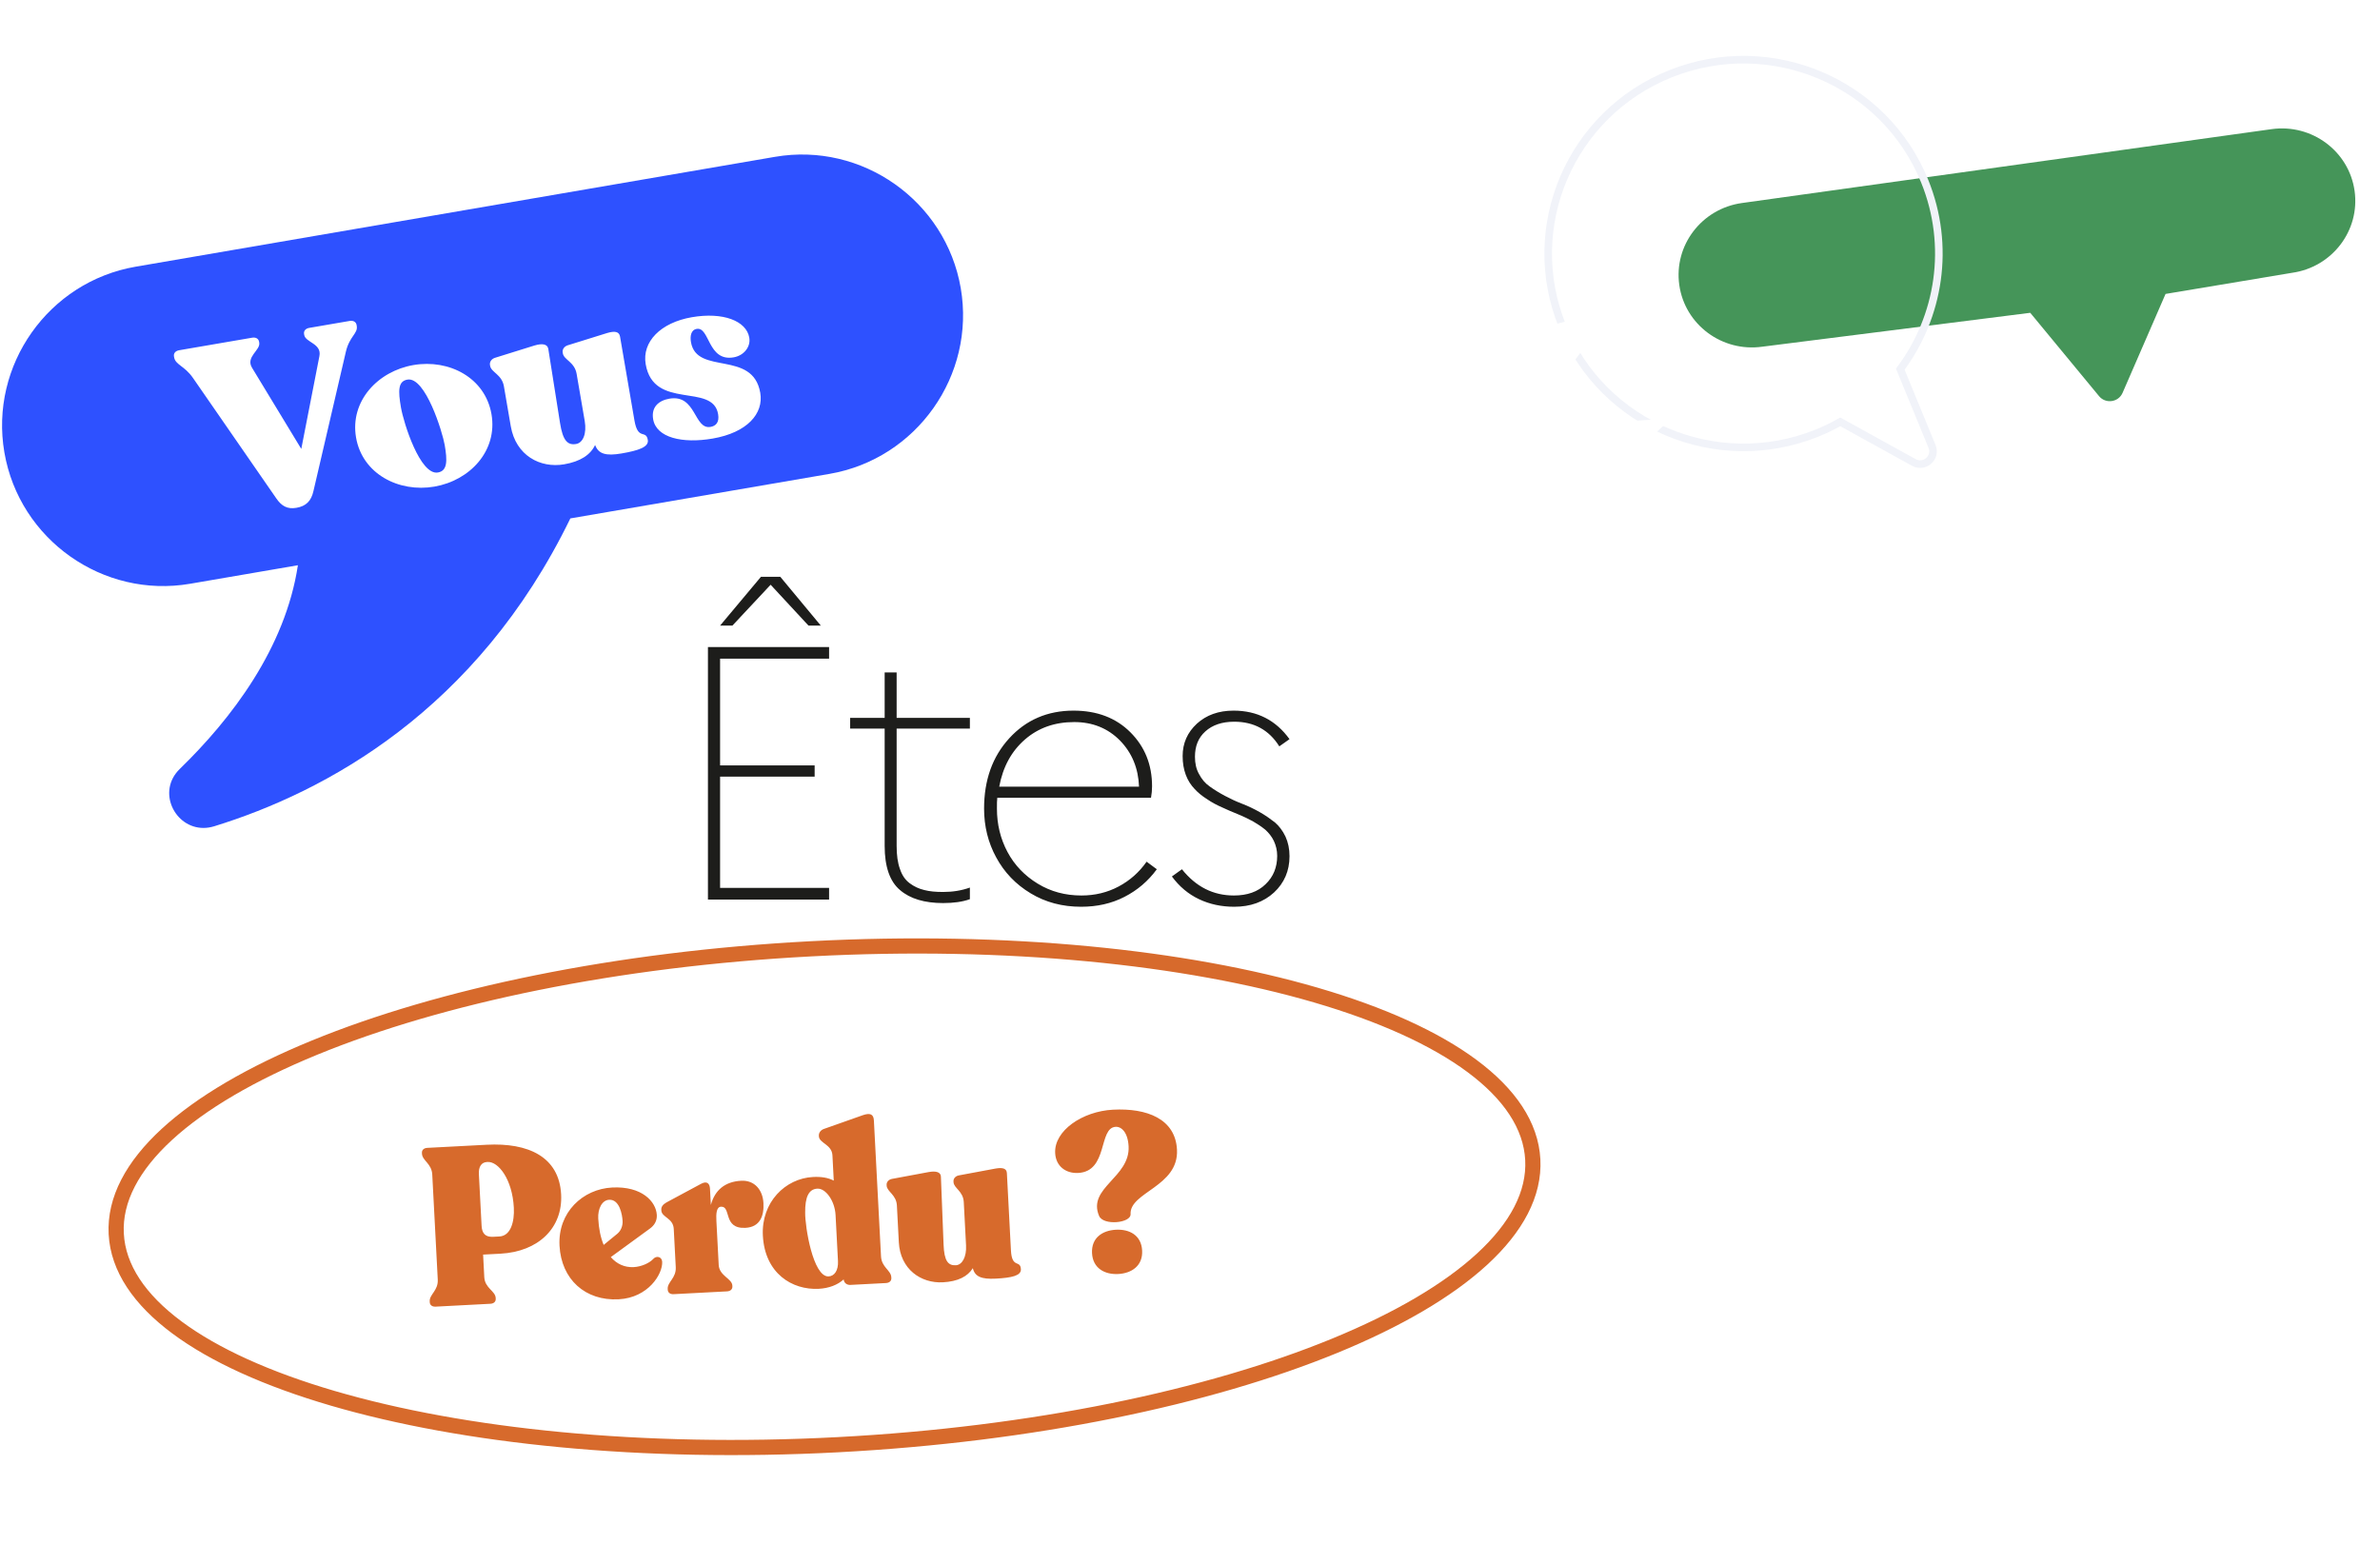 <svg width="627" height="412" viewBox="0 0 627 412" fill="none" xmlns="http://www.w3.org/2000/svg">
<path fill-rule="evenodd" clip-rule="evenodd" d="M598.446 34.026L458.899 53.491C448.307 54.968 440.921 64.64 442.401 75.093C443.881 85.546 453.667 92.823 464.259 91.345L534.859 82.413L552.985 104.372C554.719 106.474 558.097 106.002 559.18 103.508L570.506 77.441L603.806 71.88C614.398 70.403 621.784 60.731 620.304 50.278C618.824 39.825 609.038 32.549 598.446 34.026Z" fill="#459559"/>
<g filter="url(#filter0_d_0_5620)">
<path fill-rule="evenodd" clip-rule="evenodd" d="M497.046 54.725C486.432 28.564 456.46 15.897 430.101 26.43C403.767 36.955 390.988 66.738 401.593 92.874C412.207 119.035 442.179 131.703 468.538 121.168C470.728 120.293 472.815 119.274 474.811 118.146L494.192 128.846C496.996 130.394 500.199 127.576 498.987 124.628L490.619 104.259C500.928 90.46 503.984 71.828 497.046 54.725L497.046 54.725Z" stroke="#F1F3F9" stroke-width="2"/>
</g>
<path fill-rule="evenodd" clip-rule="evenodd" d="M289.926 0.95L273.68 36.468L257.435 0.95L247.79 38.799L225.463 6.752L222.733 45.714L195.044 18.168L199.313 56.991L167.151 34.834L178.284 72.271L142.682 56.212L160.32 91.059L122.422 81.616L146.001 112.754L107.024 110.229L135.784 136.655L96.984 141.131L130 161.997L92.622 173.328L128.835 187.965L94.08 205.788L132.323 213.723L101.312 237.466L140.357 238.445L114.081 267.344L152.675 261.336L131.981 294.461L168.88 281.659L154.435 317.946L188.456 298.76L180.723 337.046L210.771 312.093L209.996 351.143L235.107 321.226L241.318 359.787L260.682 325.869L273.68 362.699L286.678 325.869L361.976 411.619L358.904 298.76L392.924 317.946L378.48 281.659L415.379 294.461L394.685 261.336L433.279 267.344L407.003 238.445L446.049 237.466L415.036 213.723L453.279 205.788L418.525 187.965L454.737 173.328L417.359 161.997L450.375 141.131L411.575 136.655L440.335 110.229L401.359 112.754L424.938 81.616L387.039 91.059L404.679 56.212L369.076 72.271L380.209 34.834L348.045 56.991L352.317 18.168L324.626 45.714L321.896 6.752L299.568 38.799L289.926 0.95Z" fill="white"/>
<path fill-rule="evenodd" clip-rule="evenodd" d="M47.359 202.595C60.955 189.38 75.154 170.825 78.48 148.922L50.101 153.799C27.131 157.746 5.107 142.179 1.156 119.208C-2.791 96.233 12.777 74.21 35.748 70.263L204.16 41.322C227.131 37.375 249.158 52.937 253.105 75.912C257.052 98.883 241.486 120.911 218.515 124.854L150.256 136.585C125.574 187.304 85.636 208.682 56.443 217.693C55.462 217.995 54.509 218.135 53.595 218.135C46.023 218.136 41.25 208.529 47.359 202.595H47.359Z" fill="#2E51FF"/>
<path d="M92.11 84.559L81.475 86.386C80.515 86.552 79.962 87.174 80.105 88.007L80.149 88.263C80.49 90.249 84.82 90.494 84.142 93.843L79.371 118.274L66.397 96.892C64.651 94.026 68.639 92.285 68.298 90.3L68.254 90.043C68.111 89.211 67.382 88.808 66.421 88.973L47.203 92.276C46.242 92.441 45.689 93.064 45.833 93.896L45.877 94.153C46.218 96.138 48.634 96.383 50.83 99.567L72.768 131.28C74.178 133.346 75.71 134.203 78.081 133.796C80.643 133.356 81.993 132.003 82.589 129.328L91.124 92.643C92.076 88.588 94.328 87.871 93.986 85.885L93.942 85.629C93.799 84.796 93.07 84.394 92.11 84.559ZM114.424 128.21C123.841 126.592 131.132 118.744 129.481 109.135C127.829 99.526 118.337 94.562 108.92 96.18C99.567 97.787 92.147 105.657 93.799 115.266C95.45 124.876 105.071 129.818 114.424 128.21ZM115.367 124.487C110.69 125.291 106.336 111.463 105.631 107.363C104.872 102.943 104.838 100.443 107.336 100.013C112.077 99.199 116.574 113.859 117.158 117.254C117.851 121.29 117.929 124.047 115.367 124.487ZM167.143 110.775L163.345 88.674C163.125 87.393 162.023 87.121 159.953 87.74L149.561 90.977C148.622 91.27 148.102 92.085 148.235 92.853L148.279 93.11C148.576 94.839 151.367 95.349 151.907 98.488L154.042 110.916C154.615 114.247 153.58 116.667 151.786 116.975C149.544 117.361 148.277 116.128 147.537 111.44L144.447 91.921C144.227 90.64 142.869 90.412 140.799 91.031L130.407 94.268C129.468 94.561 128.948 95.376 129.08 96.145L129.124 96.401C129.422 98.131 132.213 98.641 132.753 101.779L134.558 112.285C135.89 120.037 142.34 123.413 148.618 122.334C152.91 121.597 155.573 119.82 156.778 117.239C157.645 119.596 159.592 120.185 163.756 119.469C168.241 118.699 170.982 117.766 170.663 115.908C170.179 113.089 168.068 116.156 167.143 110.775ZM187.717 115.55C196.878 113.975 201.223 108.942 200.287 103.497C198.328 92.094 183.552 98.986 182.033 90.145C181.768 88.608 182.006 86.918 183.543 86.654C187.002 86.06 186.419 95.327 193.273 94.15C195.964 93.687 197.812 91.391 197.393 88.957C196.634 84.537 190.488 82.163 182.288 83.572C174.024 84.992 169.091 90.061 170.104 95.954C172.207 108.19 187.75 100.771 189.181 109.098C189.566 111.341 188.534 112.243 187.189 112.475C182.769 113.234 183.459 103.816 176.348 105.038C173.529 105.523 171.518 107.253 172.069 110.456C172.905 115.325 179.774 116.915 187.717 115.55Z" fill="white"/>
<path d="M186.504 237H218.418V233.938H189.705V204.622H214.614V201.653H189.705V173.543H218.418V170.481H186.504V237ZM189.705 164.822H192.952L203.018 154.061L212.991 164.822H216.238L205.569 151.973H200.466L189.705 164.822ZM223.968 191.958H233.06V222.852C233.06 228.326 234.405 232.222 237.095 234.495C239.786 236.814 243.59 237.928 248.46 237.928C251.243 237.928 253.563 237.603 255.511 236.907V233.846C253.331 234.634 250.965 235.005 248.46 235.005C246.512 235.005 244.888 234.866 243.497 234.495C242.105 234.17 240.806 233.567 239.693 232.732C238.533 231.897 237.652 230.645 237.095 228.975C236.492 227.352 236.214 225.311 236.214 222.852V191.958H255.511V189.129H236.214V177.161H233.06V189.129H223.968V191.958ZM259.252 213.064C259.252 217.703 260.319 222.017 262.453 225.914C264.586 229.856 267.602 233.011 271.544 235.376C275.441 237.742 279.894 238.902 284.811 238.902C288.986 238.902 292.79 238.067 296.222 236.304C299.655 234.542 302.484 232.129 304.757 229.021L302.067 227.027C300.119 229.81 297.66 231.99 294.691 233.567C291.723 235.145 288.476 235.933 284.904 235.933C280.636 235.933 276.833 234.913 273.4 232.825C269.967 230.738 267.277 227.955 265.421 224.476C263.566 220.997 262.638 217.193 262.638 213.064C262.638 211.766 262.638 210.838 262.731 210.188H303.227C303.412 209.168 303.505 208.147 303.505 207.173C303.505 201.468 301.603 196.736 297.799 192.933C293.996 189.129 288.986 187.227 282.816 187.227C275.951 187.227 270.292 189.686 265.885 194.51C261.432 199.38 259.252 205.55 259.252 213.064ZM263.241 207.266C264.215 202.024 266.488 197.896 270.014 194.834C273.539 191.773 277.853 190.242 283.002 190.242C287.826 190.242 291.862 191.866 295.063 195.113C298.217 198.36 299.887 202.396 300.072 207.266H263.241ZM308.73 230.923C310.679 233.567 313.044 235.562 315.874 236.907C318.703 238.252 321.811 238.902 325.151 238.902C329.419 238.902 332.898 237.649 335.635 235.145C338.325 232.64 339.717 229.439 339.717 225.589C339.717 223.641 339.346 221.924 338.65 220.394C337.908 218.863 336.98 217.61 335.82 216.636C334.614 215.708 333.315 214.781 331.831 213.946C330.347 213.111 328.816 212.369 327.239 211.766C325.661 211.163 324.177 210.467 322.693 209.678C321.208 208.89 319.863 208.055 318.703 207.22C317.497 206.385 316.57 205.271 315.874 203.926C315.132 202.627 314.807 201.097 314.807 199.38C314.807 196.597 315.688 194.371 317.544 192.701C319.399 191.031 321.904 190.149 325.151 190.149C330.347 190.149 334.336 192.33 337.026 196.644L339.717 194.742C336.098 189.732 331.181 187.227 324.966 187.227C321.023 187.227 317.822 188.387 315.317 190.66C312.812 192.979 311.56 195.809 311.56 199.195C311.56 201.05 311.838 202.674 312.395 204.158C312.952 205.643 313.74 206.849 314.714 207.869C315.642 208.89 316.755 209.771 318.008 210.56C319.214 211.395 320.513 212.09 321.904 212.693C323.296 213.343 324.687 213.946 326.079 214.502C327.471 215.059 328.769 215.708 330.022 216.358C331.228 217.054 332.341 217.796 333.315 218.584C334.243 219.419 335.032 220.394 335.588 221.553C336.145 222.759 336.47 224.058 336.47 225.496C336.47 228.511 335.449 231.016 333.408 232.964C331.367 234.959 328.584 235.933 325.058 235.933C319.631 235.933 315.085 233.66 311.374 229.021L308.73 230.923Z" fill="#1D1D1B"/>
<path d="M114.755 344.259L129.19 343.503C130.074 343.456 130.639 342.954 130.598 342.188L130.586 341.952C130.49 340.126 127.734 339.384 127.583 336.497L127.271 330.546L131.807 330.309C141.883 329.781 148.288 323.478 147.827 314.699C147.306 304.741 139.135 301.034 128.235 301.605L112.563 302.427C111.679 302.473 111.115 302.975 111.155 303.741L111.167 303.977C111.263 305.803 113.725 306.56 113.876 309.447L115.327 337.139C115.479 340.026 113.109 341.037 113.205 342.863L113.217 343.099C113.257 343.865 113.871 344.305 114.755 344.259ZM129.92 325.858C127.799 325.969 126.974 324.89 126.872 322.946L126.159 309.335C126.057 307.391 126.823 306.228 128.296 306.151L128.473 306.142C131.301 305.994 134.975 310.705 135.367 318.188C135.558 321.841 134.575 325.614 131.57 325.772L129.92 325.858ZM172.104 331.682C171.155 332.737 169.021 333.735 166.959 333.843C164.543 333.969 162.484 333.014 160.913 331.206L171.213 323.694C172.351 322.866 173.117 321.704 173.034 320.113C172.848 316.578 169.088 312.462 161.252 312.873C153.592 313.274 146.939 319.354 147.402 328.191C147.869 337.088 154.193 342.783 162.972 342.323C170.808 341.912 174.615 335.627 174.448 332.446C174.377 331.091 172.941 330.752 172.104 331.682ZM160.476 316.104C163.245 315.959 163.932 320.058 164.019 321.708C164.087 323.004 163.562 324.272 162.657 325.029L159.031 327.996C158.219 326.029 157.742 323.691 157.603 321.04C157.473 318.565 158.531 316.206 160.476 316.104ZM195.266 311.09C190.965 311.315 188.307 313.582 187.27 317.476L187.045 313.175C186.98 311.938 186.341 311.026 184.732 311.878L175.595 316.788C174.677 317.309 174.178 317.926 174.218 318.692L174.23 318.928C174.326 320.754 177.346 320.891 177.498 323.778L178.026 333.854C178.177 336.741 175.808 337.751 175.903 339.577L175.916 339.813C175.956 340.579 176.57 341.02 177.453 340.973L191.535 340.235C192.419 340.189 192.983 339.687 192.943 338.921L192.931 338.685C192.835 336.859 189.489 336.148 189.338 333.261L188.73 321.654C188.634 319.827 188.715 317.991 189.952 317.927C192.722 317.781 190.379 323.812 196.389 323.497C200.277 323.293 201.301 320.286 201.128 316.986C200.943 313.451 198.742 310.908 195.266 311.09ZM232.1 331.02L230.223 295.197C230.133 293.488 229.172 293.184 227.314 293.813L217.105 297.42C216.234 297.702 215.681 298.44 215.722 299.206L215.731 299.383C215.827 301.209 219.151 301.508 219.302 304.395L219.651 311.053C218.194 310.302 216.404 309.982 214.166 310.1C206.919 310.479 200.511 316.723 200.974 325.561C201.492 335.46 208.639 339.93 215.709 339.559C218.361 339.42 220.677 338.531 222.256 337.089C222.365 338.029 223.102 338.581 224.045 338.531L233.413 338.041C234.297 337.994 234.862 337.492 234.821 336.726L234.809 336.49C234.713 334.664 232.251 333.907 232.1 331.02ZM218.197 336.297C214.178 336.272 212.079 323.266 212.117 319.483C212.081 315.408 213.033 313.29 215.331 313.17C217.511 313.056 219.929 316.356 220.126 320.126L220.763 332.264C220.889 334.679 219.85 336.27 218.197 336.297ZM266.324 329.403L265.259 309.076C265.197 307.898 264.232 307.535 262.3 307.872L252.588 309.681C251.71 309.845 251.155 310.524 251.192 311.231L251.204 311.467C251.288 313.058 253.75 313.815 253.901 316.702L254.5 328.132C254.661 331.196 253.469 333.267 251.82 333.354C249.758 333.462 248.747 332.215 248.58 327.911L247.877 309.987C247.816 308.809 246.616 308.458 244.684 308.796L234.971 310.604C234.093 310.769 233.538 311.448 233.575 312.155L233.588 312.39C233.671 313.981 236.133 314.738 236.284 317.625L236.791 327.288C237.164 334.417 242.618 338.149 248.392 337.846C252.34 337.639 254.929 336.322 256.291 334.124C256.821 336.341 258.514 337.08 262.344 336.879C266.468 336.663 269.039 336.114 268.949 334.406C268.813 331.813 266.583 334.352 266.324 329.403ZM289.539 320.329C290.624 322.99 297.97 322.25 297.847 319.893C297.541 314.06 310.584 312.668 310.072 302.887C309.645 294.757 302.111 291.902 293.214 292.368C285.142 292.791 277.671 297.909 277.979 303.801C278.165 307.336 280.862 309.204 284.044 309.037C291.998 308.62 289.327 297.121 293.923 296.88C295.455 296.8 297.132 298.366 297.324 302.019C297.753 310.209 286.434 312.929 289.539 320.329ZM294.597 335.661C298.132 335.476 301.1 333.489 300.89 329.482C300.677 325.417 297.52 323.81 293.985 323.995C290.45 324.18 287.479 326.109 287.692 330.174C287.902 334.181 291.061 335.846 294.597 335.661Z" fill="#D76A2C"/>
<path fill-rule="evenodd" clip-rule="evenodd" d="M220.638 380.638C323.69 375.237 405.697 341.608 403.806 305.525C401.915 269.443 316.842 244.57 213.79 249.971C110.739 255.372 28.732 289 30.623 325.083C32.514 361.166 117.587 386.038 220.638 380.638Z" stroke="#D76A2C" stroke-width="4"/>
<defs>
<filter id="filter0_d_0_5620" x="396.862" y="8.721" width="120.92" height="121.565" filterUnits="userSpaceOnUse" color-interpolation-filters="sRGB">
<feFlood flood-opacity="0" result="BackgroundImageFix"/>
<feColorMatrix in="SourceAlpha" type="matrix" values="0 0 0 0 0 0 0 0 0 0 0 0 0 0 0 0 0 0 127 0" result="hardAlpha"/>
<feOffset dx="10" dy="-7"/>
<feGaussianBlur stdDeviation="3"/>
<feColorMatrix type="matrix" values="0 0 0 0 0 0 0 0 0 0 0 0 0 0 0 0 0 0 0.376 0"/>
<feBlend mode="normal" in2="BackgroundImageFix" result="effect1_dropShadow_0_5620"/>
<feBlend mode="normal" in="SourceGraphic" in2="effect1_dropShadow_0_5620" result="shape"/>
</filter>
</defs>
</svg>
